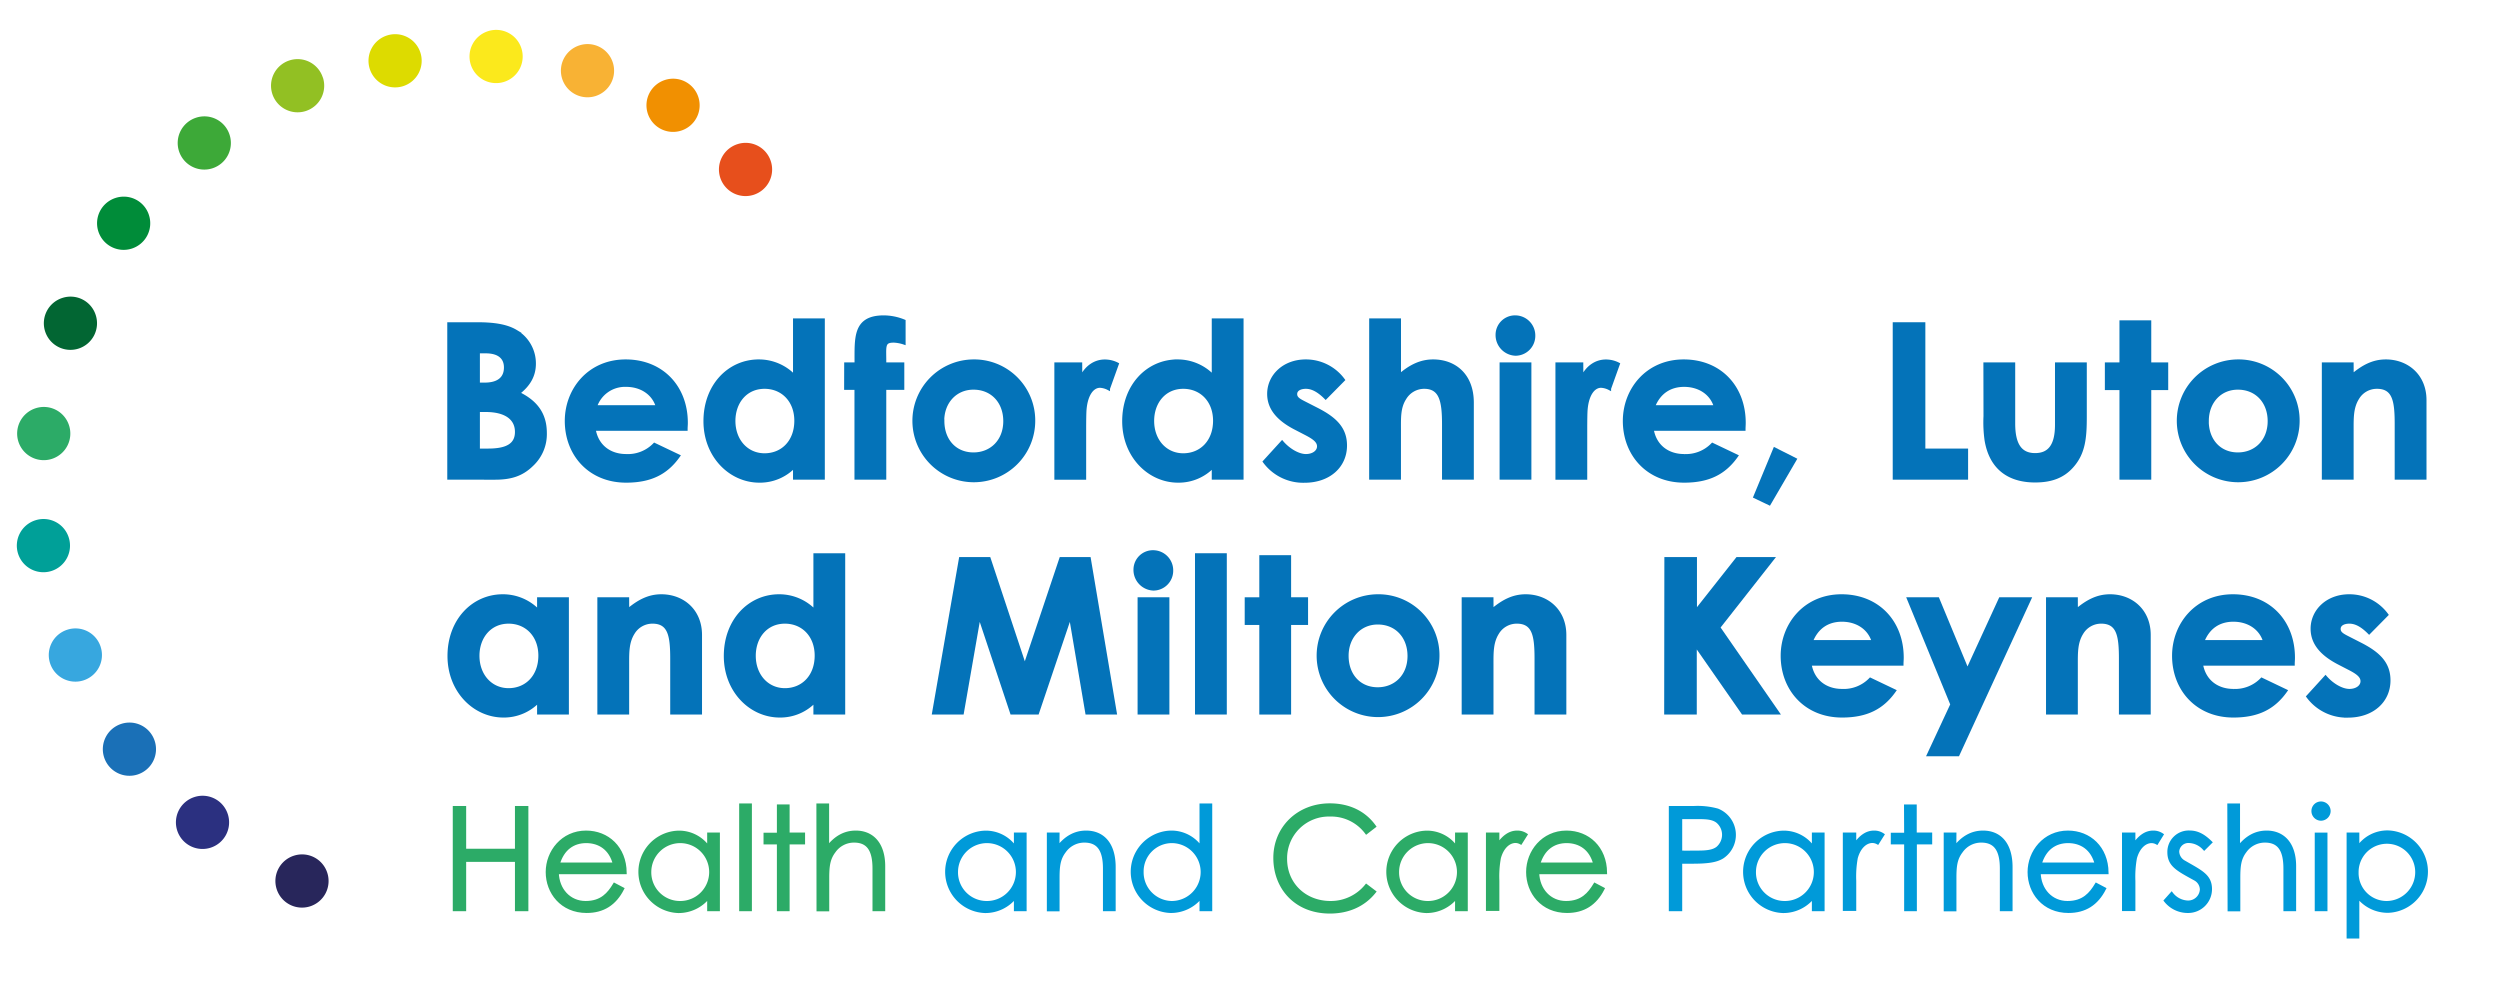 <svg viewBox="0 0 786.05 309.86" xmlns="http://www.w3.org/2000/svg"><path d="m242.37 50.73a8.36 8.36 0 1 1 -10.51-5.4 8.3 8.3 0 0 1 10.51 5.4" fill="#e74f1c"/><path d="m219.58 30.55a8.36 8.36 0 1 1 -10.51-5.4 8.33 8.33 0 0 1 10.51 5.4" fill="#f19001"/><path d="m132.18 16.55a8.36 8.36 0 1 1 -10.51-5.39 8.32 8.32 0 0 1 10.51 5.39" fill="#dddb00"/><path d="m192.68 19.67a8.36 8.36 0 1 1 -10.51-5.4 8.32 8.32 0 0 1 10.51 5.4" fill="#f8b234"/><path d="m101.52 24.35a8.36 8.36 0 1 1 -10.52-5.35 8.32 8.32 0 0 1 10.51 5.4" fill="#92c023"/><path d="m72.19 42.4a8.36 8.36 0 1 1 -10.51-5.4 8.31 8.31 0 0 1 10.51 5.4" fill="#3da938"/><path d="m30.1 99.07a8.36 8.36 0 1 1 -10.5-5.39 8.29 8.29 0 0 1 10.5 5.39" fill="#026633"/><path d="m71.63 256a8.36 8.36 0 1 1 -10.51-5.39 8.32 8.32 0 0 1 10.51 5.39" fill="#2b3080"/><path d="m163.94 15.2a8.36 8.36 0 1 1 -10.51-5.39 8.31 8.31 0 0 1 10.51 5.39" fill="#fbe91c"/><path d="m46.84 67.65a8.36 8.36 0 1 1 -10.51-5.41 8.31 8.31 0 0 1 10.51 5.41" fill="#008c39"/><path d="m31.66 203.42a8.36 8.36 0 1 1 -10.51-5.42 8.31 8.31 0 0 1 10.51 5.4" fill="#37a7df"/><path d="m102.91 274.45a8.36 8.36 0 1 1 -10.51-5.4 8.32 8.32 0 0 1 10.51 5.4" fill="#28265b"/><path d="m21.71 133.76a8.36 8.36 0 1 1 -10.5-5.4 8.32 8.32 0 0 1 10.5 5.4" fill="#2cab67"/><path d="m48.65 233a8.36 8.36 0 1 1 -10.51-5.4 8.32 8.32 0 0 1 10.51 5.4" fill="#1a70b7"/><path d="m21.61 169a8.36 8.36 0 1 1 -10.51-5.4 8.31 8.31 0 0 1 10.51 5.4" fill="#00a098"/><g stroke-miterlimit="10"><path d="m141.13 150.32v-48.5h8.87c5.07 0 9.19.54 12.23 2.37a11.69 11.69 0 0 1 5.77 10.13c0 3.85-1.76 6.75-5.07 9.32 5.67 2.7 8.51 6.62 8.51 12.5a13.15 13.15 0 0 1 -4.19 10c-3.24 3.18-6.75 4.19-11.68 4.19zm9.26-39.72v10.2h2c4.33 0 6.56-1.89 6.56-5.26 0-3.11-2.1-4.94-6.22-4.94zm0 18.44v12.5h3.1c5.81 0 8.92-1.62 8.92-5.74s-3.24-6.76-9.73-6.76z" fill="#0473b9" stroke="#0473b9"/><path d="m213.34 143.36c-3.85 5.47-8.92 7.9-16.48 7.9-11.42 0-18.78-8.37-18.78-18.91 0-9.79 7.09-18.84 18.64-18.84 11.35 0 19.05 8.1 19.05 19.45 0 .81-.07 1.22-.07 2h-28.91c.88 5.33 4.93 8.3 10.07 8.3a11.6 11.6 0 0 0 8.91-3.51zm-6.62-15.46c-1.22-4.19-5.07-6.76-9.86-6.76a9.78 9.78 0 0 0 -9.66 6.76z" fill="#0473b9" stroke="#0473b9"/><path d="m249.84 146.54a14.91 14.91 0 0 1 -11.07 4.72c-9.12 0-17.09-7.83-17.09-18.84 0-11.21 7.56-18.91 16.88-18.91a15.39 15.39 0 0 1 11.28 4.86v-17.76h9v49.71h-9zm-19.11-14.19c0 6.15 4.05 10.67 9.66 10.67s9.86-4.18 9.86-10.73c0-6.29-4.19-10.54-9.86-10.54-5.94 0-9.66 4.73-9.66 10.6z" fill="#0473b9" stroke="#0473b9"/><path d="m265.93 114.45h3.25c.06-8-.75-14.79 8.71-14.79a17.06 17.06 0 0 1 6.35 1.29v6.89a11.59 11.59 0 0 0 -3.24-.61c-3.52 0-2.77 1.82-2.84 7.22h5.67v7.64h-5.67v28.23h-9v-28.23h-3.25z" fill="#0473b9" stroke="#0473b9"/><path d="m325 132.35a18.81 18.81 0 1 1 -19-18.84 18.69 18.69 0 0 1 19 18.84zm-28.57 0c0 6.08 3.85 10.4 9.66 10.4 5.54 0 9.86-4.05 9.86-10.33 0-6.08-4-10.4-9.86-10.4-5.65-.02-9.7 4.39-9.7 10.33z" fill="#0473b9" stroke="#0473b9"/><path d="m339.79 119c1.69-3.72 4.6-5.47 7.57-5.47a8.56 8.56 0 0 1 3.92.94l-2.77 7.7a6.47 6.47 0 0 0 -2.64-.74c-2.56 0-4.59 3-4.79 8.24-.07 2-.07 4.19-.07 6.15v14.52h-9v-35.89h7.76z" fill="#0473b9" stroke="#0473b9"/><path d="m381.5 146.54a14.92 14.92 0 0 1 -11.08 4.72c-9.11 0-17.08-7.83-17.08-18.84 0-11.21 7.56-18.91 16.88-18.91a15.41 15.41 0 0 1 11.28 4.86v-17.76h9v49.71h-9zm-19.11-14.19c0 6.15 4.05 10.67 9.65 10.67s9.87-4.18 9.87-10.73c0-6.29-4.19-10.54-9.87-10.54-5.94 0-9.65 4.73-9.65 10.6z" fill="#0473b9" stroke="#0473b9"/><path d="m407.57 134.78c-5.75-2.9-8.65-6.41-8.65-10.94 0-5.6 4.73-10.33 11.62-10.33a14.59 14.59 0 0 1 11.82 5.94l-5.54 5.61c-2-2-4.05-3.31-6.22-3.31-1.82 0-3.24.74-3.24 2.16s1.29 2 3.24 3l3.31 1.69c5.95 3 9.12 6.15 9.12 11.48 0 6.42-5.06 11.21-12.9 11.21a15.15 15.15 0 0 1 -12.56-6.14l5.54-6.08c2.09 2.43 5.13 4.19 7.49 4.19s4-1.29 4-2.91-1.49-2.7-4-4z" fill="#0473b9" stroke="#0473b9"/><path d="m431 100.61h9v17.49c3.44-3 6.75-4.59 10.6-4.59 6.76 0 12.3 4.39 12.3 13.1v23.71h-9v-16.95c0-7.3-.88-11.62-6.14-11.62a7.11 7.11 0 0 0 -6.08 3.51c-1.83 2.84-1.69 6.08-1.69 9.79v15.27h-9z" fill="#0473b9" stroke="#0473b9"/><path d="m482.23 105.61a5.74 5.74 0 0 1 -5.74 5.74 6 6 0 0 1 -5.75-6.22 5.61 5.61 0 0 1 5.75-5.47 5.83 5.83 0 0 1 5.74 5.95zm-10.23 8.84h9v35.87h-9z" fill="#0473b9" stroke="#0473b9"/><path d="m497.34 119c1.69-3.72 4.6-5.47 7.57-5.47a8.48 8.48 0 0 1 3.91.94l-2.76 7.7a6.47 6.47 0 0 0 -2.64-.74c-2.57 0-4.59 3-4.79 8.24-.07 2-.07 4.19-.07 6.15v14.52h-9v-35.89h7.76z" fill="#0473b9" stroke="#0473b9"/><path d="m546 143.36c-3.85 5.47-8.91 7.9-16.48 7.9-11.41 0-18.77-8.37-18.77-18.91 0-9.79 7.09-18.84 18.64-18.84 11.35 0 19 8.1 19 19.45 0 .81-.06 1.22-.06 2h-28.88c.88 5.33 4.93 8.3 10.06 8.3a11.62 11.62 0 0 0 8.92-3.51zm-6.62-15.46c-1.21-4.19-5.06-6.76-9.86-6.76-4.45 0-7.9 2.23-9.66 6.76z" fill="#0473b9" stroke="#0473b9"/><path d="m558 141.2 6.42 3.24-8.11 13.92-4.52-2.16z" fill="#0473b9" stroke="#0473b9"/><path d="m595.61 101.82h9.26v39.72h13.44v8.78h-22.7z" fill="#0473b9" stroke="#0473b9"/><path d="m624.12 114.45h9v18.71c0 6.42 2 9.8 6.76 9.8s6.75-3.31 6.75-9.39v-19.12h9v16.55c0 6.62-.41 11.48-4.19 15.67-2.84 3.18-6.55 4.53-11.55 4.53-8.65 0-14-4.39-15.4-12.77a40.47 40.47 0 0 1 -.34-7.56z" fill="#0473b9" stroke="#0473b9"/><path d="m666.9 101.22h9v13.23h5.33v7.7h-5.33v28.17h-9v-28.17h-4.59v-7.7h4.59z" fill="#0473b9" stroke="#0473b9"/><path d="m722.55 132.35a18.81 18.81 0 1 1 -19-18.84 18.69 18.69 0 0 1 19 18.84zm-28.57 0c0 6.08 3.85 10.4 9.66 10.4 5.54 0 9.86-4.05 9.86-10.33 0-6.08-4-10.4-9.86-10.4-5.64-.02-9.64 4.39-9.64 10.33z" fill="#0473b9" stroke="#0473b9"/><path d="m739.55 118.1c3.44-2.9 6.61-4.59 10.6-4.59 6.69 0 12.29 4.59 12.29 12.29v24.52h-9v-16.95c0-7.1-.61-11.62-6.08-11.62a7 7 0 0 0 -6.08 3.44c-1.82 2.91-1.75 6.15-1.75 9.86v15.27h-9v-35.87h9z" fill="#0473b9" stroke="#0473b9"/><path d="m169.37 220.38a15 15 0 0 1 -11.08 4.73c-9.12 0-17.09-7.84-17.09-18.85 0-11.21 7.57-18.91 16.89-18.91a15.43 15.43 0 0 1 11.28 4.86v-3.92h9v35.87h-9zm-19.12-14.19c0 6.15 4.05 10.68 9.66 10.68s9.86-4.19 9.86-10.74c0-6.29-4.19-10.54-9.86-10.54-5.91 0-9.66 4.73-9.66 10.6z" fill="#0473b9" stroke="#0473b9"/><path d="m197.34 191.94c3.44-2.9 6.62-4.59 10.6-4.59 6.69 0 12.29 4.59 12.29 12.29v24.52h-9v-16.95c0-7.1-.61-11.62-6.08-11.62a7.06 7.06 0 0 0 -6.08 3.44c-1.82 2.91-1.75 6.15-1.75 9.87v15.26h-9v-35.87h9z" fill="#0473b9" stroke="#0473b9"/><path d="m256.25 220.38a14.94 14.94 0 0 1 -11.08 4.73c-9.12 0-17.09-7.84-17.09-18.85 0-11.21 7.57-18.91 16.89-18.91a15.43 15.43 0 0 1 11.28 4.86v-17.76h9v49.71h-9zm-19.12-14.19c0 6.15 4.06 10.68 9.66 10.68s9.86-4.19 9.86-10.74c0-6.29-4.19-10.54-9.86-10.54-5.94 0-9.66 4.73-9.66 10.6z" fill="#0473b9" stroke="#0473b9"/><path d="m302 175.66h9l11.22 33.84 11.34-33.84h8.92l8.17 48.5h-8.91l-5.2-30.66-10.34 30.66h-8.1l-10.2-30.66-5.34 30.66h-9z" fill="#0473b9" stroke="#0473b9"/><path d="m368.38 179.45a5.74 5.74 0 0 1 -5.74 5.74 6 6 0 0 1 -5.75-6.22 5.61 5.61 0 0 1 5.75-5.47 5.83 5.83 0 0 1 5.74 5.95zm-10.2 8.84h9v35.87h-9z" fill="#0473b9" stroke="#0473b9"/><path d="m376.23 174.45h9v49.71h-9z" fill="#0473b9" stroke="#0473b9"/><path d="m396.45 175.06h9v13.23h5.33v7.71h-5.33v28.17h-9v-28.17h-4.59v-7.7h4.59z" fill="#0473b9" stroke="#0473b9"/><path d="m452.1 206.19a18.81 18.81 0 1 1 -19.05-18.84 18.69 18.69 0 0 1 19.05 18.84zm-28.57 0c0 6.08 3.85 10.4 9.66 10.4 5.54 0 9.86-4.05 9.86-10.33 0-6.08-4-10.4-9.86-10.4-5.61 0-9.66 4.39-9.66 10.33z" fill="#0473b9" stroke="#0473b9"/><path d="m469.1 191.94c3.44-2.9 6.61-4.59 10.6-4.59 6.69 0 12.29 4.59 12.29 12.29v24.52h-9v-16.95c0-7.1-.61-11.62-6.08-11.62a7.06 7.06 0 0 0 -6.08 3.44c-1.82 2.91-1.75 6.15-1.75 9.87v15.26h-9v-35.87h9z" fill="#0473b9" stroke="#0473b9"/><path d="m523.81 175.66h9.25v16.69l13.17-16.69h11.14l-17 21.62 18.63 26.88h-11l-15-21.55v21.55h-9.25z" fill="#0473b9" stroke="#0473b9"/><path d="m595.64 217.2c-3.85 5.47-8.92 7.91-16.48 7.91-11.42 0-18.78-8.38-18.78-18.92 0-9.79 7.09-18.84 18.64-18.84 11.35 0 19.05 8.1 19.05 19.45 0 .81-.07 1.22-.07 2h-28.91c.88 5.33 4.93 8.31 10.07 8.31a11.61 11.61 0 0 0 8.91-3.52zm-6.64-15.46c-1.22-4.19-5.07-6.76-9.86-6.76-4.46 0-7.9 2.23-9.66 6.76z" fill="#0473b9" stroke="#0473b9"/><path d="m600.09 188.29h9.19l9.32 22.5 10.33-22.5h9.25l-22.56 49h-9.25l7.36-15.8z" fill="#0473b9" stroke="#0473b9"/><path d="m652.83 191.94c3.45-2.9 6.62-4.59 10.61-4.59 6.68 0 12.29 4.59 12.29 12.29v24.52h-9v-16.95c0-7.1-.61-11.62-6.08-11.62a7.06 7.06 0 0 0 -6.08 3.44c-1.82 2.91-1.76 6.15-1.76 9.87v15.26h-9v-35.87h9z" fill="#0473b9" stroke="#0473b9"/><path d="m718.69 217.2c-3.85 5.47-8.91 7.91-16.48 7.91-11.41 0-18.77-8.38-18.77-18.92 0-9.79 7.09-18.84 18.64-18.84 11.35 0 19 8.1 19 19.45 0 .81-.07 1.22-.07 2h-28.86c.88 5.33 4.93 8.31 10.06 8.31a11.63 11.63 0 0 0 8.92-3.52zm-6.61-15.46c-1.22-4.19-5.07-6.76-9.87-6.76-4.45 0-7.9 2.23-9.65 6.76z" fill="#0473b9" stroke="#0473b9"/><path d="m735.65 208.63c-5.74-2.91-8.65-6.42-8.65-10.95 0-5.6 4.73-10.33 11.62-10.33a14.58 14.58 0 0 1 11.82 5.94l-5.54 5.61c-2-2-4-3.31-6.21-3.31-1.83 0-3.24.74-3.24 2.16s1.28 2 3.24 3l3.31 1.69c5.94 3 9.12 6.15 9.12 11.48 0 6.42-5.07 11.22-12.9 11.22a15.17 15.17 0 0 1 -12.57-6.14l5.54-6.08c2.1 2.43 5.13 4.19 7.5 4.19s4-1.29 4-2.91-1.48-2.7-4-4z" fill="#0473b9" stroke="#0473b9"/><path d="m142.86 253.92h3.21v13.44h16.34v-13.44h3.22v32.08h-3.22v-15.51h-16.34v15.51h-3.21z" fill="#2cab67" stroke="#2cab67"/><path d="m175.2 274.37c.14 5.45 3.84 9.42 8.93 9.42s7.33-2.81 9.07-5.67l2.54 1.34c-2.41 4.73-6.11 7.1-11.29 7.1-7.86 0-12.37-6-12.37-12.37s4.78-12.54 12.19-12.54c6.74 0 12.19 4.86 12.28 12.72zm18-2.68c-1.25-4.91-4.78-7.1-8.89-7.1s-7.41 2.28-8.79 7.1z" fill="#2cab67" stroke="#2cab67"/><path d="m222.85 262.27h3v23.73h-3v-4.06a12 12 0 0 1 -9.56 4.64 12.46 12.46 0 0 1 .09-24.91 11.23 11.23 0 0 1 9.47 5zm-18.57 11.88a9.5 9.5 0 0 0 9.33 9.64 9.6 9.6 0 1 0 -9.33-9.64z" fill="#2cab67" stroke="#2cab67"/><path d="m232.91 253.12h3v32.88h-3z" fill="#2cab67" stroke="#2cab67"/><path d="m244.77 253.43h3v8.84h4.86v2.73h-4.86v21h-3v-21h-4.2v-2.68h4.2z" fill="#2cab67" stroke="#2cab67"/><path d="m257.19 253.12h3v13.39c2.46-3.21 5.36-4.86 8.89-4.86 5.13 0 8.75 3.61 8.75 10.71v13.64h-3v-12.9c0-5.59-1.69-8.67-6.29-8.67a7.59 7.59 0 0 0 -6.25 3.22c-1.75 2.28-2.06 4.6-2.06 8.39v10h-3z" fill="#2cab67" stroke="#2cab67"/><path d="m319.29 262.27h3v23.73h-3v-4.06a12 12 0 0 1 -9.55 4.64 12.46 12.46 0 0 1 .09-24.91 11.21 11.21 0 0 1 9.46 5zm-18.57 11.88a9.5 9.5 0 0 0 9.33 9.64 9.6 9.6 0 1 0 -9.33-9.64z" fill="#009ad9" stroke="#009ad9"/><path d="m332.61 266.51c2.45-3.21 5.4-4.86 8.88-4.86 5.18 0 8.8 3.57 8.8 11v13.35h-3v-12.9c0-5.59-1.74-8.67-6.34-8.67a7.62 7.62 0 0 0 -6.25 3.22c-1.78 2.32-2.05 4.64-2.05 8.39v10h-3v-23.77h3z" fill="#009ad9" stroke="#009ad9"/><path d="m377.65 281.92a12 12 0 0 1 -9.56 4.64 12.46 12.46 0 0 1 .09-24.91 11.23 11.23 0 0 1 9.47 5v-13.53h3v32.88h-3zm-18.57-7.77a9.5 9.5 0 0 0 9.33 9.64 9.6 9.6 0 0 0 0-19.2 9.41 9.41 0 0 0 -9.33 9.56z" fill="#009ad9" stroke="#009ad9"/><path d="m429.62 261.78a13.83 13.83 0 0 0 -11.43-5.54 13.63 13.63 0 0 0 -14 13.8c0 7.95 6.08 13.75 14.16 13.75a14.37 14.37 0 0 0 11.25-5.31l2.54 1.92c-3.3 4.15-8.17 6.34-14 6.34-10.71 0-17.28-7.55-17.28-17s7.33-16.65 17.28-16.65c5.9 0 10.85 2.32 14 6.74z" fill="#2cab67" stroke="#2cab67"/><path d="m458 262.27h3v23.73h-3v-4.06a12 12 0 0 1 -9.55 4.64 12.46 12.46 0 0 1 .09-24.91 11.2 11.2 0 0 1 9.46 5zm-18.6 11.88a9.51 9.51 0 0 0 9.33 9.64 9.6 9.6 0 1 0 -9.33-9.64z" fill="#2cab67" stroke="#2cab67"/><path d="m470.93 265.71c1.78-2.59 3.7-4.06 6.11-4.06a4.8 4.8 0 0 1 2.73.8l-1.61 2.55a3.63 3.63 0 0 0 -1.61-.45c-2.23 0-4.24 1.92-5.13 5.18a32.16 32.16 0 0 0 -.49 7.19v9h-3.22v-23.65h3.22z" fill="#2cab67" stroke="#2cab67"/><path d="m483.46 274.37c.14 5.45 3.84 9.42 8.93 9.42s7.32-2.81 9.07-5.67l2.54 1.34c-2.41 4.73-6.12 7.1-11.3 7.1-7.85 0-12.36-6-12.36-12.37s4.77-12.54 12.19-12.54c6.74 0 12.19 4.86 12.27 12.72zm18-2.68c-1.25-4.91-4.78-7.1-8.89-7.1s-7.41 2.28-8.8 7.1z" fill="#2cab67" stroke="#2cab67"/><path d="m525.21 253.92h7.41a23.52 23.52 0 0 1 7.41.8 8.38 8.38 0 0 1 1.56 14.74c-2.27 1.43-5.58 1.61-10 1.61h-3.17v14.93h-3.21zm3.21 3.13v10.89c1.83.05 3.66 0 5.32 0 2.76 0 4.91-.18 6.34-1.34a5.52 5.52 0 0 0 1.87-4.15 5.43 5.43 0 0 0 -2-4.2c-1.43-1.07-3.35-1.2-5.85-1.2z" fill="#009ad9" stroke="#009ad9"/><path d="m570.19 262.27h3v23.73h-3v-4.06a12 12 0 0 1 -9.56 4.64 12.46 12.46 0 0 1 .09-24.91 11.23 11.23 0 0 1 9.47 5zm-18.58 11.88a9.51 9.51 0 0 0 9.33 9.64 9.6 9.6 0 1 0 -9.33-9.64z" fill="#009ad9" stroke="#009ad9"/><path d="m583.14 265.71c1.78-2.59 3.7-4.06 6.11-4.06a4.8 4.8 0 0 1 2.73.8l-1.61 2.55a3.63 3.63 0 0 0 -1.61-.45c-2.23 0-4.24 1.92-5.13 5.18a32.78 32.78 0 0 0 -.49 7.19v9h-3.22v-23.65h3.22z" fill="#009ad9" stroke="#009ad9"/><path d="m599.16 253.43h3v8.84h4.86v2.73h-4.82v21h-3v-21h-4.2v-2.68h4.2z" fill="#009ad9" stroke="#009ad9"/><path d="m614.61 266.51c2.46-3.21 5.41-4.86 8.89-4.86 5.18 0 8.79 3.57 8.79 11v13.35h-3v-12.9c0-5.59-1.74-8.67-6.34-8.67a7.6 7.6 0 0 0 -6.25 3.22c-1.79 2.32-2.06 4.64-2.06 8.39v10h-3v-23.77h3z" fill="#009ad9" stroke="#009ad9"/><path d="m641.13 274.37c.14 5.45 3.84 9.42 8.93 9.42s7.33-2.81 9.07-5.67l2.54 1.34c-2.41 4.73-6.11 7.1-11.29 7.1-7.86 0-12.37-6-12.37-12.37s4.78-12.54 12.19-12.54c6.74 0 12.19 4.86 12.28 12.72zm18-2.68c-1.25-4.91-4.78-7.1-8.89-7.1s-7.41 2.28-8.79 7.1z" fill="#009ad9" stroke="#009ad9"/><path d="m670.91 265.71c1.79-2.59 3.71-4.06 6.12-4.06a4.77 4.77 0 0 1 2.72.8l-1.6 2.59a3.63 3.63 0 0 0 -1.61-.45c-2.23 0-4.24 1.92-5.14 5.18a32.78 32.78 0 0 0 -.49 7.19v9h-3.21v-23.69h3.21z" fill="#009ad9" stroke="#009ad9"/><path d="m682.8 281a6.74 6.74 0 0 0 5 2.64 4.19 4.19 0 0 0 4.38-3.93 3.82 3.82 0 0 0 -2-3.31c-5.45-3-8.22-4.33-8.22-8.48a6.23 6.23 0 0 1 6.52-6.29c2.59 0 4.55 1.25 6.56 3.21l-2 2a6.69 6.69 0 0 0 -4.78-2.28 3.38 3.38 0 0 0 -3.57 3.17 3.88 3.88 0 0 0 1.83 3.17c5.45 3.17 8.48 4.38 8.48 8.66a7 7 0 0 1 -7.14 7 8.92 8.92 0 0 1 -7-3.39z" fill="#009ad9" stroke="#009ad9"/><path d="m700.81 253.12h3v13.39c2.46-3.21 5.36-4.86 8.88-4.86 5.14 0 8.76 3.61 8.76 10.71v13.64h-3v-12.9c0-5.59-1.7-8.67-6.3-8.67a7.62 7.62 0 0 0 -6.25 3.22c-1.74 2.28-2 4.6-2 8.39v10h-3z" fill="#009ad9" stroke="#009ad9"/><path d="m732.3 255a2.57 2.57 0 0 1 -2.54 2.55 2.53 2.53 0 0 1 -2.5-2.55 2.49 2.49 0 0 1 2.5-2.5 2.54 2.54 0 0 1 2.54 2.5zm-4 7.28h3v23.72h-3z" fill="#009ad9" stroke="#009ad9"/><path d="m741.32 266.6a11.18 11.18 0 0 1 9.42-5 12.46 12.46 0 0 1 .09 24.91 11.94 11.94 0 0 1 -9.51-4.64v12.72h-3v-32.32h3zm-.23 7.64a9.31 9.31 0 0 0 9.42 9.55 9.55 9.55 0 0 0 9.38-9.64 9.4 9.4 0 1 0 -18.8.09z" fill="#009ad9" stroke="#009ad9"/></g></svg>